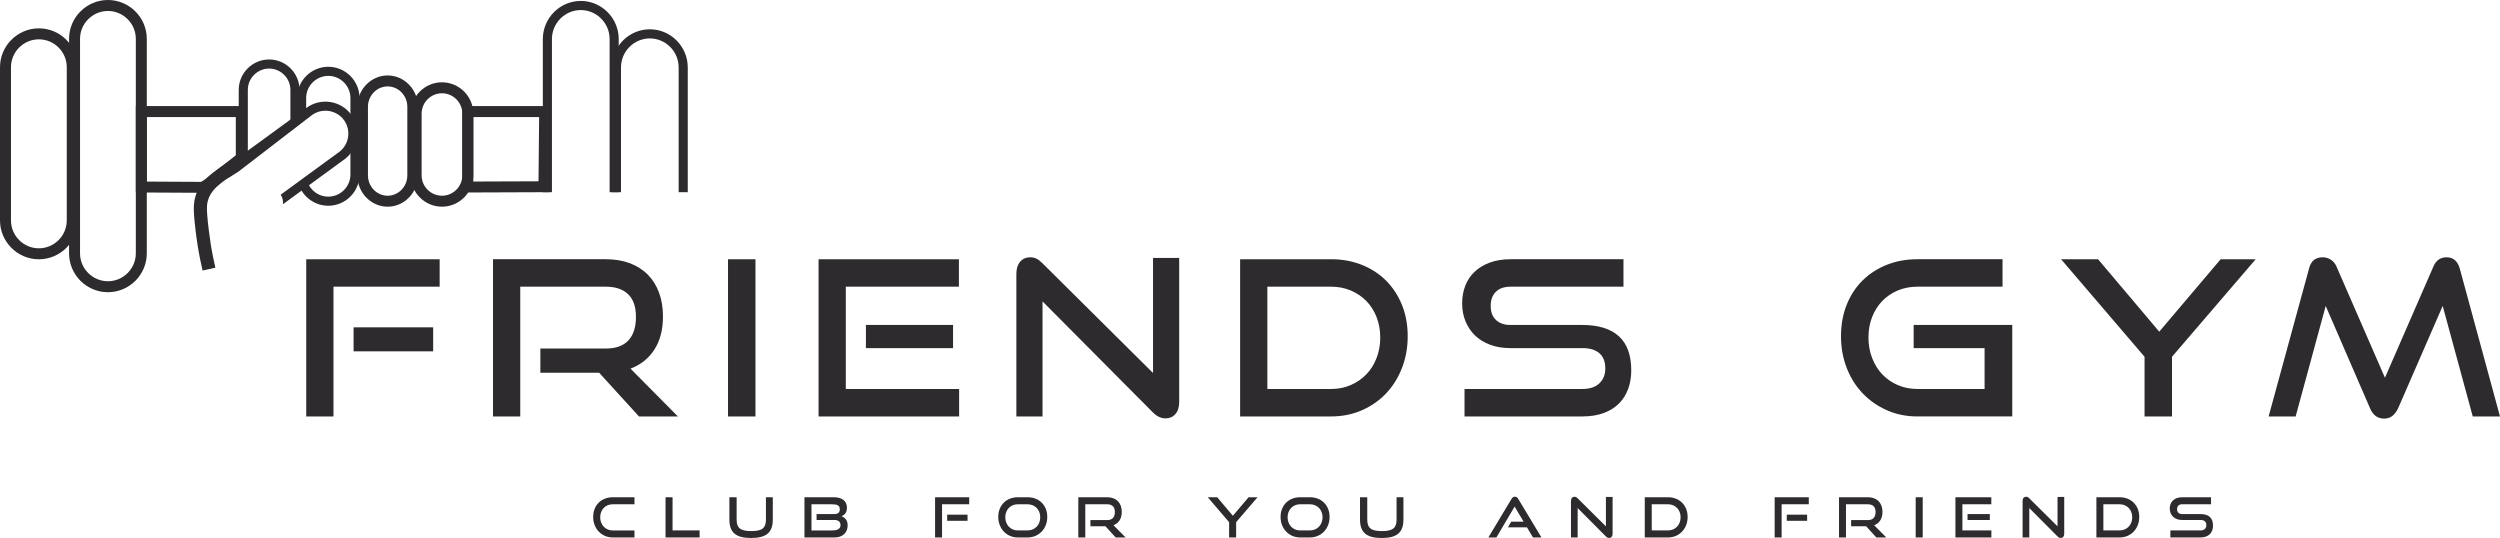 <?xml version="1.0" encoding="UTF-8"?> <svg xmlns="http://www.w3.org/2000/svg" xmlns:xlink="http://www.w3.org/1999/xlink" xmlns:xodm="http://www.corel.com/coreldraw/odm/2003" xml:space="preserve" width="124.887mm" height="26.876mm" version="1.1" style="shape-rendering:geometricPrecision; text-rendering:geometricPrecision; image-rendering:optimizeQuality; fill-rule:evenodd; clip-rule:evenodd" viewBox="0 0 11947.13 2571.06"> <defs> <style type="text/css"> .fil0 {fill:#2D2B2D;fill-rule:nonzero} </style> </defs> <g id="Слой_x0020_1">  <g id="_2196690840368"> <g> <path class="fil0" d="M185.75 135.49c51.11,0 97.55,20.89 131.2,54.54 33.65,33.65 54.55,80.1 54.55,131.21l0 732.1c0,51.09 -20.89,97.55 -54.55,131.19 -33.65,33.65 -80.11,54.55 -131.2,54.55 -51.1,0 -97.56,-20.89 -131.2,-54.55 -33.65,-33.64 -54.55,-80.1 -54.55,-131.19l0 -732.1c0,-51.11 20.89,-97.56 54.55,-131.21 33.64,-33.64 80.09,-54.54 131.2,-54.54zm94.13 91.61c-24.17,-24.17 -57.5,-39.17 -94.13,-39.17 -36.63,0 -69.96,15 -94.13,39.17 -24.17,24.18 -39.18,57.5 -39.18,94.14l0 732.1c0,36.63 15.01,69.96 39.18,94.13 24.17,24.17 57.5,39.17 94.13,39.17 36.63,0 69.96,-15 94.13,-39.17 24.17,-24.17 39.18,-57.5 39.18,-94.13l0 -732.1c0,-36.64 -15.01,-69.96 -39.18,-94.14z"></path> <path class="fil0" d="M675.28 506.95l503.98 0 0 260.57c-55.88,43.79 -111.81,87.51 -167.63,131.36l-35.72 22.53 -326.84 -1.68 -0.01 -412.78 26.22 0zm451.55 52.43l-425.34 0 0 308.4 259.34 1.33 21 -13.24 145 -113.63 0 -182.86z"></path> <path class="fil0" d="M515.74 0c51.1,0 97.56,20.89 131.2,54.55 33.65,33.64 54.55,80.1 54.55,131.19l0 1024.95c0,51.1 -20.89,97.56 -54.55,131.2 -33.64,33.64 -80.1,54.54 -131.2,54.54 -51.09,0 -97.55,-20.89 -131.2,-54.54 -33.64,-33.64 -54.54,-80.1 -54.54,-131.2l0 -1024.95c0,-51.09 20.89,-97.55 54.54,-131.19 33.65,-33.65 80.11,-54.55 131.2,-54.55zm94.13 91.62c-24.17,-24.18 -57.49,-39.18 -94.13,-39.18 -36.63,0 -69.96,15 -94.13,39.18 -24.17,24.16 -39.18,57.49 -39.18,94.12l0 1024.95c0,36.64 15.01,69.97 39.18,94.13 24.17,24.17 57.5,39.18 94.13,39.18 36.64,0 69.96,-15.01 94.13,-39.18 24.17,-24.16 39.18,-57.49 39.18,-94.13l0 -1024.95c0,-36.63 -15.01,-69.96 -39.18,-94.12z"></path> <path class="fil0" d="M3105.39 178.4c-39.31,0 -75.07,16.19 -100.99,42.24 -25.92,26.07 -42.02,62.02 -42.02,101.54l0 591.04 -33.04 0 0 -591.04c0,-48.69 19.8,-92.95 51.71,-125.02 31.89,-32.07 75.91,-51.97 124.34,-51.97 48.43,0 92.46,19.91 124.35,51.97 31.89,32.08 51.7,76.33 51.7,125.02l0 591.04 -33.03 0 0 -591.04c0,-39.52 -16.1,-75.47 -42.02,-101.54 -25.92,-26.06 -61.67,-42.24 -100.99,-42.24z"></path> <path class="fil0" d="M3105.39 183.64c-18.57,0 -36.31,3.75 -52.51,10.52 -16.85,7.05 -32.05,17.37 -44.77,30.17 -12.74,12.8 -23.02,28.09 -30.03,45.02 -6.73,16.27 -10.47,34.12 -10.47,52.83l0 596.28 -43.52 0 0 -596.28c0,-24.55 4.91,-48.03 13.79,-69.5 9.21,-22.29 22.72,-42.39 39.45,-59.2 16.74,-16.84 36.73,-30.42 58.89,-39.69 21.34,-8.92 44.71,-13.85 69.16,-13.85 24.44,0 47.82,4.94 69.16,13.85 22.17,9.27 42.15,22.85 58.89,39.69 16.73,16.81 30.24,36.91 39.46,59.2 8.88,21.47 13.79,44.95 13.79,69.5l0 596.28 -43.54 0 0 -596.28c0,-18.7 -3.72,-36.55 -10.46,-52.83 -7,-16.93 -17.29,-32.22 -30.02,-45.02 -12.72,-12.8 -27.92,-23.12 -44.78,-30.17 -16.19,-6.77 -33.94,-10.52 -52.51,-10.52zm-56.53 0.85c17.46,-7.3 36.56,-11.34 56.53,-11.34 19.97,0 39.07,4.04 56.53,11.34 18.12,7.58 34.48,18.69 48.18,32.47 13.68,13.76 24.74,30.19 32.28,48.42 7.25,17.54 11.28,36.74 11.28,56.8l0 585.79 22.55 0 0 -585.79c0,-23.19 -4.61,-45.33 -12.96,-65.53 -8.69,-21 -21.42,-39.94 -37.2,-55.8 -15.77,-15.85 -34.6,-28.66 -55.49,-37.39 -20.08,-8.4 -42.1,-13.04 -65.15,-13.04 -23.05,0 -45.07,4.64 -65.15,13.04 -20.88,8.72 -39.73,21.53 -55.49,37.39 -15.78,15.86 -28.51,34.8 -37.2,55.8 -8.34,20.19 -12.96,42.34 -12.96,65.53l0 585.79 22.55 0 0 -585.79c0,-20.05 4.03,-39.25 11.28,-56.8 7.55,-18.22 18.6,-34.67 32.29,-48.42 13.69,-13.78 30.05,-24.89 48.17,-32.47z"></path> <path class="fil0" d="M2235.6 506.95l393.51 0 -3.89 411.44 -415.83 1.57 0 -413.01 26.21 0zm340.79 52.43l-314.57 0 0 308.16 311.66 -1.18 2.91 -306.98z"></path> <path class="fil0" d="M2775.4 42.89c-39.32,0 -75.07,16.17 -100.99,42.22 -25.92,26.04 -42.02,61.96 -42.02,101.45l0 726.68 -33.03 0 0 -726.68c0,-48.65 19.8,-92.88 51.7,-124.92 31.89,-32.05 75.92,-51.95 124.35,-51.95 48.42,0 92.45,19.9 124.35,51.95 31.89,32.04 51.7,76.26 51.7,124.92l0 726.68 -33.04 0 0 -726.68c0,-39.49 -16.09,-75.41 -42.02,-101.45 -25.92,-26.05 -61.67,-42.22 -100.99,-42.22z"></path> <path class="fil0" d="M2775.4 48.13c-18.58,0 -36.33,3.75 -52.52,10.51 -16.85,7.04 -32.05,17.36 -44.77,30.14 -12.73,12.8 -23.02,28.07 -30.02,44.99 -6.73,16.25 -10.46,34.09 -10.46,52.78l0 731.92 -43.54 0 0 -731.92c0,-24.53 4.92,-48 13.79,-69.45 9.22,-22.27 22.73,-42.35 39.46,-59.15 16.74,-16.82 36.73,-30.4 58.89,-39.65 21.34,-8.92 44.72,-13.85 69.16,-13.85 24.45,0 47.82,4.94 69.16,13.85 22.16,9.26 42.16,22.83 58.89,39.65 16.72,16.8 30.23,36.88 39.45,59.15 8.88,21.45 13.79,44.92 13.79,69.45l0 731.92 -43.52 0 0 -731.92c0,-18.68 -3.73,-36.52 -10.47,-52.78 -7.01,-16.93 -17.29,-32.19 -30.03,-44.99 -12.71,-12.78 -27.91,-23.1 -44.76,-30.14 -16.2,-6.76 -33.94,-10.51 -52.52,-10.51zm-56.54 0.85c17.45,-7.3 36.56,-11.34 56.54,-11.34 19.97,0 39.08,4.04 56.54,11.34 18.12,7.57 34.47,18.67 48.16,32.44 13.69,13.75 24.75,30.17 32.29,48.38 7.26,17.54 11.28,36.72 11.28,56.76l0 721.43 22.55 0 0 -721.43c0,-23.18 -4.62,-45.31 -12.96,-65.47 -8.69,-20.99 -21.42,-39.91 -37.2,-55.76 -15.77,-15.83 -34.6,-28.62 -55.49,-37.36 -20.08,-8.38 -42.1,-13.03 -65.15,-13.03 -23.05,0 -45.07,4.65 -65.15,13.03 -20.89,8.72 -39.73,21.52 -55.49,37.36 -15.78,15.85 -28.52,34.77 -37.2,55.76 -8.35,20.17 -12.96,42.29 -12.96,65.47l0 721.43 22.55 0 0 -721.43c0,-20.04 4.03,-39.22 11.28,-56.76 7.54,-18.2 18.6,-34.63 32.28,-48.38 13.7,-13.77 30.05,-24.87 48.17,-32.44z"></path> <path class="fil0" d="M2112.13 393.33c41.19,0 78.64,16.84 105.75,43.95 27.11,27.12 43.95,64.54 43.95,105.74l0 295.03c0,41.19 -16.84,78.62 -43.95,105.74 -27.11,27.11 -64.55,43.95 -105.74,43.95 -41.14,0 -78.53,-16.84 -105.65,-43.95l-0.1 -0.11c-27.12,-27.11 -43.95,-64.52 -43.95,-105.63l0 -295.03c0,-41.19 16.83,-78.62 43.95,-105.73 27.11,-27.12 64.54,-43.96 105.74,-43.96zm0.01 52.43c-26.73,0 -51.05,10.95 -68.69,28.58 -17.63,17.64 -28.58,41.95 -28.58,68.67l0 295.03c0,26.76 10.92,51.08 28.54,68.71 17.64,17.61 41.97,28.54 68.72,28.54 26.73,0 51.05,-10.95 68.68,-28.58 17.64,-17.64 28.58,-41.95 28.58,-68.67l0 -295.03c0,-26.72 -10.94,-51.03 -28.58,-68.67 -17.63,-17.63 -41.95,-28.58 -68.67,-28.58z"></path> <path class="fil0" d="M1852.43 360.55c39.79,0 75.96,16.84 102.19,43.95l0.1 0c26.22,27.11 42.5,64.55 42.5,105.74l0 327.81c0,41.19 -16.28,78.63 -42.5,105.74 -26.23,27.12 -62.43,43.95 -102.27,43.95 -39.79,0 -75.96,-16.83 -102.19,-43.95l-0.1 -0.1c-26.22,-27.12 -42.5,-64.52 -42.5,-105.64l0 -327.81c0,-41.18 16.28,-78.63 42.5,-105.74l0.1 0c26.23,-27.11 62.4,-43.95 102.18,-43.95zm0.01 52.43c-25.89,0 -49.42,10.92 -66.48,28.54l0.05 0.05c-17.06,17.63 -27.65,41.95 -27.65,68.67l0 327.81c0,26.76 10.57,51.08 27.6,68.71 17.06,17.61 40.59,28.55 66.47,28.55 25.86,0 49.37,-10.95 66.43,-28.58 17.06,-17.64 27.65,-41.96 27.65,-68.68l0 -327.81c0,-26.72 -10.59,-51.04 -27.65,-68.67l0.05 -0.05c-17.06,-17.61 -40.59,-28.54 -66.47,-28.54z"></path> <path class="fil0" d="M1568.86 324.36c39.63,0 75.65,16.21 101.74,42.29 26.1,26.1 42.3,62.11 42.3,101.74l0 365.62c0,39.63 -16.21,75.64 -42.3,101.74 -26.09,26.1 -62.1,42.29 -101.73,42.29 -39.63,0 -75.65,-16.2 -101.74,-42.29 -10.72,-10.72 -19.77,-23.11 -26.72,-36.74l29.3 -15.27c5.38,10.63 12.42,20.3 20.77,28.65 20.13,20.13 47.87,32.62 78.38,32.62 30.52,0 58.26,-12.49 78.39,-32.62 20.12,-20.12 32.61,-47.87 32.61,-78.38l0 -365.62c0,-30.51 -12.49,-58.25 -32.61,-78.38 -20.13,-20.13 -47.87,-32.61 -78.38,-32.61 -30.52,0 -58.26,12.48 -78.39,32.61 -20.12,20.13 -32.61,47.87 -32.61,78.38l0 77.32 -33.04 16.93 0 -94.26c0,-39.62 16.21,-75.64 42.3,-101.74 26.09,-26.09 62.1,-42.29 101.73,-42.29z"></path> <path class="fil0" d="M1568.86 319.11c20.13,0 39.38,4.05 56.96,11.36 18.26,7.59 34.73,18.71 48.49,32.48 27.03,27.03 43.83,64.37 43.83,105.44l0 365.62c0,20.13 -4.05,39.37 -11.36,56.95 -7.59,18.26 -18.71,34.73 -32.48,48.5 -27.03,27.03 -64.37,43.83 -105.44,43.83 -20.13,0 -39.38,-4.06 -56.96,-11.36 -18.26,-7.6 -34.73,-18.71 -48.49,-32.48 -5.56,-5.56 -10.7,-11.58 -15.35,-17.98 -4.61,-6.34 -8.74,-13.08 -12.32,-20.1l-2.35 -4.62 38.6 -20.12 2.39 4.74c2.54,5.01 5.5,9.84 8.81,14.42 3.34,4.6 7.03,8.93 10.98,12.9 9.78,9.77 21.46,17.66 34.39,23.05 12.41,5.17 26.03,8.03 40.29,8.03 14.26,0 27.89,-2.86 40.3,-8.03 12.93,-5.39 24.6,-13.28 34.38,-23.05 9.78,-9.79 17.67,-21.46 23.05,-34.37 5.17,-12.43 8.03,-26.06 8.03,-40.31l0 -365.62c0,-14.25 -2.86,-27.88 -8.03,-40.3 -5.38,-12.91 -13.27,-24.59 -23.05,-34.36 -9.77,-9.79 -21.44,-17.67 -34.37,-23.05 -12.42,-5.17 -26.04,-8.03 -40.29,-8.03 -14.26,0 -27.9,2.86 -40.3,8.03 -12.93,5.39 -24.6,13.27 -34.39,23.05 -9.77,9.79 -17.66,21.46 -23.04,34.37 -5.17,12.43 -8.03,26.05 -8.03,40.3l0 80.5 -43.53 22.31 0 -102.81c0,-20.12 4.04,-39.37 11.35,-56.94 7.59,-18.25 18.71,-34.7 32.49,-48.48 27.03,-27.05 64.37,-43.85 105.44,-43.85zm52.94 21.02c-16.31,-6.77 -34.21,-10.53 -52.94,-10.53 -38.18,0 -72.89,15.62 -98.03,40.76 -12.82,12.8 -23.17,28.12 -30.23,45.11 -6.78,16.3 -10.53,34.2 -10.53,52.92l0 85.7 22.56 -11.57 0 -74.14c0,-15.65 3.16,-30.63 8.84,-44.32 5.92,-14.22 14.59,-27.04 25.3,-37.76 10.76,-10.73 23.58,-19.4 37.78,-25.31 13.68,-5.69 28.66,-8.85 44.32,-8.85 15.65,0 30.63,3.16 44.31,8.85 14.2,5.91 27.02,14.58 37.75,25.31 10.74,10.71 19.41,23.54 25.32,37.76 5.69,13.69 8.85,28.67 8.85,44.32l0 365.62c0,15.65 -3.16,30.64 -8.85,44.33 -5.91,14.22 -14.58,27.04 -25.3,37.76 -10.75,10.73 -23.57,19.4 -37.77,25.31 -13.68,5.68 -28.66,8.84 -44.32,8.84 -15.65,0 -30.63,-3.16 -44.31,-8.84 -14.2,-5.91 -27.02,-14.58 -37.75,-25.31 -4.43,-4.43 -8.48,-9.16 -12.09,-14.16 -2.58,-3.56 -4.97,-7.29 -7.16,-11.16l-20.02 10.43c2.73,4.9 5.74,9.62 9.02,14.12 4.3,5.93 9.09,11.53 14.28,16.72 12.82,12.82 28.13,23.17 45.1,30.22 16.31,6.78 34.2,10.53 52.94,10.53 38.18,0 72.89,-15.61 98.03,-40.75 12.83,-12.83 23.18,-28.13 30.23,-45.1 6.77,-16.31 10.53,-34.2 10.53,-52.94l0 -365.62c0,-38.18 -15.62,-72.89 -40.76,-98.03 -12.83,-12.83 -28.13,-23.18 -45.1,-30.23z"></path> <path class="fil0" d="M1286.07 289.39c38.5,0 73.52,15.75 98.88,41.11 25.37,25.37 41.12,60.37 41.12,98.89l0 152.28 -0.62 6.8 -32.42 26.9 0 -185.98c0,-29.4 -12.03,-56.14 -31.43,-75.53 -19.39,-19.39 -46.13,-31.43 -75.53,-31.43 -29.4,0 -56.14,12.03 -75.53,31.43 -19.39,19.39 -31.43,46.13 -31.43,75.53l0 328.15 -33.03 18.72 0 -346.87c0,-38.51 15.75,-73.52 41.11,-98.89 25.37,-25.36 60.37,-41.11 98.89,-41.11z"></path> <path class="fil0" d="M1286.07 284.15c19.57,0 38.3,3.93 55.41,11.05 17.76,7.38 33.78,18.2 47.18,31.6 13.4,13.43 24.22,29.44 31.6,47.18 7.11,17.1 11.05,35.83 11.05,55.41l0 152.26 -145.24 -297.49zm51.39 20.71c-15.84,-6.58 -33.21,-10.23 -51.39,-10.23 -18.19,0 -35.56,3.64 -51.4,10.23 -16.48,6.85 -31.35,16.89 -43.78,29.33 -12.46,12.45 -22.5,27.31 -29.35,43.79 -6.58,15.84 -10.23,33.21 -10.23,51.4l0 337.89 22.55 -12.77 0 -325.12c0,-15.11 3.04,-29.57 8.54,-42.78 5.71,-13.74 14.08,-26.1 24.43,-36.45 10.35,-10.35 22.72,-18.72 36.45,-24.43 13.22,-5.5 27.68,-8.54 42.78,-8.54 30.84,0 58.9,12.64 79.23,32.98 10.35,10.35 18.71,22.72 24.42,36.45 5.5,13.21 8.54,27.68 8.54,42.78l0 174.82 22.18 -18.41 0.37 -4.14 0 -152.28c0,-18.19 -3.64,-35.56 -10.24,-51.4 -6.84,-16.48 -16.88,-31.35 -29.32,-43.78 -12.47,-12.46 -27.34,-22.51 -43.8,-29.35zm93.85 276.8l-0.85 9.46 -42.68 35.4 0 -197.13c0,-13.72 -2.76,-26.82 -7.73,-38.76 -5.17,-12.43 -12.76,-23.65 -22.17,-33.05 -18.43,-18.44 -43.87,-29.89 -71.81,-29.89 -13.72,0 -26.81,2.75 -38.76,7.72 -12.43,5.17 -23.65,12.76 -33.05,22.17 -9.41,9.4 -17.01,20.62 -22.17,33.05 -4.97,11.94 -7.73,25.04 -7.73,38.76l0 331.19 -43.52 24.67 0 -355.86c0,-19.58 3.94,-38.3 11.05,-55.41 7.37,-17.75 18.19,-33.75 31.6,-47.16 13.43,-13.43 29.44,-24.25 47.18,-31.62 17.1,-7.12 35.83,-11.05 55.41,-11.05l145.24 297.51z"></path> <path class="fil0" d="M1647.92 570.83l-0.17 -0.24c-18.58,-25.31 -45.84,-40.77 -74.82,-45.3 -29.08,-4.53 -59.89,1.94 -85.35,20.54l-349.89 269.13c-146.2,96.64 -42.28,9.32 -70.24,25.04 9.91,-25.08 26.76,-47.74 50.05,-64.74l350.71 -256.02c32.81,-23.94 72.4,-32.31 109.75,-26.47 37.39,5.83 72.57,25.87 96.53,58.69l3.22 4.42 0 0.18c21.47,31.87 28.8,69.53 23.25,105.15 -5.84,37.39 -25.88,72.58 -58.69,96.53l-284.72 207.85c-0.5,-12.98 -3.67,-23.93 -9.5,-33.79l274.86 -200.64c25.45,-18.58 40.99,-45.92 45.53,-74.98 4.54,-29.09 -1.93,-59.89 -20.53,-85.36z"></path> <path class="fil0" d="M1643.68 573.89l-0.19 -0.25c-8.69,-11.83 -19.36,-21.4 -31.21,-28.58 -12.39,-7.49 -26.07,-12.41 -40.13,-14.61 -14.16,-2.2 -28.75,-1.67 -42.87,1.72 -13.52,3.24 -26.61,9.15 -38.49,17.79l-350.19 269.36c-64.13,42.39 -83.94,49.46 -87.34,44.3 -2.6,-3.91 0.86,-9.57 5.23,-15.14l4.1 -10.4c5.2,-13.16 12.29,-25.72 21.18,-37.22 8.56,-11.07 18.82,-21.16 30.68,-29.81l350.71 -256.02c16.65,-12.16 35.01,-20.44 53.93,-25.01 19.66,-4.74 39.98,-5.48 59.68,-2.41 19.73,3.08 38.86,9.98 56.15,20.49 16.65,10.11 31.63,23.61 43.8,40.29l4.25 5.82 0 0.28c10.41,15.82 17.51,33.01 21.41,50.68 4.15,18.77 4.68,38.09 1.75,56.85 -3.07,19.74 -9.98,38.89 -20.48,56.17 -10.14,16.65 -23.64,31.61 -40.29,43.78l-292.64 213.63 -0.37 -9.82c-0.23,-6.04 -1.09,-11.61 -2.56,-16.83 -1.46,-5.15 -3.54,-9.94 -6.22,-14.47l-2.4 -4.08 278.7 -203.45c11.89,-8.68 21.53,-19.39 28.77,-31.3 7.53,-12.41 12.47,-26.13 14.67,-40.26 2.21,-14.17 1.68,-28.77 -1.71,-42.88 -3.25,-13.56 -9.18,-26.7 -17.91,-38.63zm8.33 -6.35l0.17 0.24c9.5,13.06 15.99,27.46 19.56,42.33 3.72,15.43 4.29,31.39 1.87,46.87 -2.42,15.49 -7.83,30.51 -16.06,44.07 -7.93,13.07 -18.51,24.82 -31.56,34.33l-271.14 197.94c2.06,4.07 3.73,8.32 4.99,12.8 0.89,3.15 1.59,6.42 2.09,9.82l277.27 -202.42c15.52,-11.32 28.09,-25.26 37.51,-40.76 9.81,-16.15 16.24,-33.99 19.1,-52.34 2.72,-17.49 2.23,-35.49 -1.65,-53.01 -3.72,-16.87 -10.61,-33.31 -20.79,-48.42l-0.9 -1.35 0 -0.1 -2.2 -3.02c-11.32,-15.5 -25.26,-28.07 -40.79,-37.5 -16.13,-9.82 -33.96,-16.24 -52.33,-19.1 -18.35,-2.86 -37.3,-2.17 -55.64,2.25 -17.63,4.26 -34.74,11.97 -50.23,23.28l-350.72 256.02c-11.02,8.05 -20.57,17.44 -28.56,27.76 -6.46,8.35 -11.9,17.36 -16.31,26.8 0.5,0.43 0.93,0.96 1.29,1.59 2.28,4.06 -2.02,9.24 -6.8,14.99 -3.39,4.08 -9.23,5.72 -8.24,7.21 0.22,0.34 15.59,-9.41 72.75,-47.2l349.79 -269.03c13.05,-9.53 27.46,-16.02 42.35,-19.61 15.43,-3.71 31.39,-4.28 46.87,-1.87 15.46,2.4 30.43,7.79 43.94,15.97 13.05,7.91 24.78,18.43 34.3,31.4l0.04 0.04zm-584.03 273.43l-0.06 -0.12c-0.5,-0.86 -0.33,-0.58 0.06,0.12z"></path> <path class="fil0" d="M1146.74 811.73c-21.79,14.39 -43.6,28.79 -62.63,42.34 -18.79,13.38 -35.68,26.46 -48.77,38.91 -12.24,11.65 -21.11,22.69 -27.57,33.14 -6.22,10.04 -10.4,19.9 -13.36,29.4 -2.89,9.27 -4.56,18.07 -5.2,28.37 -0.71,11.42 -0.27,25.24 1.1,43.55 1.41,18.96 3.82,42.47 6.76,66.93 3.1,25.81 6.59,51.28 9.99,72.55 3.56,22.38 7.21,41.93 10.91,60.05 3.87,19.06 7.59,35.69 11.3,52.29l-61.2 13.52c-3.93,-17.62 -7.87,-35.24 -11.55,-53.27 -3.86,-18.98 -7.68,-39.42 -11.39,-62.75 -3.92,-24.6 -7.58,-50.84 -10.48,-75.01 -3.02,-25.14 -5.52,-49.59 -7.01,-69.63 -1.55,-20.82 -2.01,-37.17 -1.1,-51.91 0.99,-15.87 3.53,-29.31 7.91,-43.35 4.3,-13.79 10.52,-28.36 20,-43.66 9.21,-14.9 21.37,-30.19 37.65,-45.67 15.44,-14.69 34.62,-29.58 55.64,-44.55 20.78,-14.81 42.58,-29.2 64.35,-43.57l34.66 52.35z"></path> </g> <path class="fil0" d="M1463.42 1990.1l0 -751.26 637.6 0 0 131.24 -507.39 0 0 620.02 -130.21 0zm226.31 -311.05l0 -114.7 380.28 0 0 114.7 -380.28 0zm1363.8 311.05l-190.14 -208.75 -281.08 0 0 -115.73 313.12 0c47.54,0 83.36,-12.91 107.47,-38.75 24.12,-25.84 36.17,-63.2 36.17,-112.12 0,-48.91 -12.57,-85.26 -37.72,-109.03 -25.14,-23.76 -60.45,-35.64 -105.92,-35.64l-409.22 0 0 620.02 -130.21 0 0 -751.26 539.43 0c42.71,0 80.95,6.37 114.7,19.11 33.76,12.74 62.35,31 85.77,54.77 23.43,23.77 41.34,52.53 53.73,86.29 12.41,33.76 18.61,71.64 18.61,113.68 0,62.69 -13.6,115.22 -40.82,157.59 -27.22,42.37 -65.27,72.86 -114.18,91.45l226.3 228.38 -186.01 0zm425.51 0l0 -751.26 131.24 0 0 751.26 -131.24 0zm432.74 0l0 -751.26 670.66 0 0 131.24 -540.45 0 0 488.78 541.48 0 0 131.24 -671.69 0zm226.31 -326.55l0 -110.58 416.44 0 0 110.58 -416.44 0zm844.02 -223.21l0 549.76 -125.03 0 0 -682.03c0,-24.11 6.02,-43.23 18.08,-57.35 12.05,-14.12 28.41,-21.18 49.08,-21.18 9.64,0 18.94,2.06 27.9,6.19 8.95,4.14 18.26,11.03 27.9,20.67l530.12 525.99 0 -549.76 125.04 0 0 688.24c0,24.8 -6.03,44.08 -18.08,57.87 -12.05,13.78 -27.73,20.66 -47.03,20.66 -21.35,0 -41.33,-9.3 -59.93,-27.9l-528.05 -531.15zm944.26 549.76l0 -751.26 435.05 0c53.05,0 101.96,8.95 146.74,26.86 44.79,17.91 83.36,43.06 115.74,75.44 32.38,32.38 57.69,71.14 75.96,116.25 18.25,45.12 27.38,94.91 27.38,149.33 0,54.42 -9.13,105.06 -27.38,151.9 -18.26,46.85 -43.57,87.32 -75.96,121.42 -32.38,34.11 -70.95,60.98 -115.74,80.61 -44.78,19.64 -93.69,29.45 -146.74,29.45l-435.05 0zm435.05 -131.24c33.76,0 64.94,-6.2 93.52,-18.61 28.59,-12.4 53.4,-29.45 74.41,-51.15 21.01,-21.7 37.38,-47.7 49.08,-78.01 11.71,-30.32 17.56,-63.03 17.56,-98.17 0,-35.14 -5.85,-67.69 -17.56,-97.66 -11.71,-29.96 -28.08,-55.63 -49.08,-76.98 -21.01,-21.35 -45.81,-38.06 -74.41,-50.12 -28.58,-12.06 -59.76,-18.08 -93.52,-18.08l-304.84 0 0 488.78 304.84 0zm637.36 131.24l0 -131.24 563.19 0c35.13,0 62.17,-8.95 81.11,-26.86 18.95,-17.92 28.42,-41.68 28.42,-71.31 0,-32.37 -9.47,-56.66 -28.42,-72.86 -18.94,-16.19 -45.99,-24.28 -81.11,-24.28l-345.15 0c-35.13,0 -67,-5.34 -95.59,-16.02 -28.58,-10.68 -52.7,-25.48 -72.33,-44.44 -19.64,-18.94 -34.79,-41.5 -45.47,-67.68 -10.69,-26.17 -16.02,-54.77 -16.02,-85.77 0,-30.32 5,-58.38 14.99,-84.21 9.99,-25.84 24.8,-48.06 44.44,-66.66 19.63,-18.61 43.91,-33.24 72.85,-43.92 28.94,-10.68 62.01,-16.01 99.2,-16.01l539.43 0 0 131.24 -539.43 0c-30.31,0 -53.73,8.09 -70.26,24.28 -16.54,16.19 -24.81,38.75 -24.81,67.69 0,28.93 8.44,51.32 25.32,67.17 16.87,15.84 39.78,23.76 68.71,23.76l344.12 0c76.46,0 134.5,17.92 174.12,53.74 39.61,35.83 59.43,90.25 59.43,163.27 0,31.69 -4.82,60.98 -14.47,87.84 -9.64,26.86 -24.11,50.12 -43.4,69.76 -19.29,19.63 -43.57,34.96 -72.85,45.98 -29.28,11.03 -63.55,16.54 -102.82,16.54l-563.19 0zm2163.89 0c-52.36,0 -100.75,-9.82 -145.19,-29.45 -44.44,-19.63 -83.02,-46.49 -115.73,-80.61 -32.73,-34.09 -58.22,-74.57 -76.47,-121.42 -18.26,-46.85 -27.39,-97.48 -27.39,-151.9 0,-55.12 9.13,-105.4 27.39,-150.88 18.25,-45.47 43.75,-84.22 76.47,-116.25 32.72,-32.04 71.3,-56.83 115.73,-74.41 44.44,-17.56 92.83,-26.35 145.19,-26.35l407.15 0 0 131.24 -407.15 0c-33.75,0 -64.93,6.02 -93.52,18.08 -28.59,12.05 -53.22,28.77 -73.88,50.12 -20.67,21.35 -36.86,46.85 -48.58,76.47 -11.71,29.62 -17.56,62.34 -17.56,98.17 0,35.14 5.85,67.85 17.56,98.17 11.72,30.32 27.9,56.32 48.58,78.01 20.66,21.71 45.29,38.75 73.88,51.15 28.59,12.41 59.77,18.61 93.52,18.61l321.38 0 0 -195.31 -338.94 0 0 -110.58 471.22 0 0 437.12 -453.65 0zm1085.84 0l0 -285.21 -398.89 -466.05 176.71 0 292.44 346.18 293.49 -346.18 167.4 0 -399.92 466.05 0 285.21 -131.23 0zm1568.42 0l-143.64 -528.05 -212.88 488.78c-7.58,15.85 -16.7,28.08 -27.38,36.69 -10.69,8.61 -23.94,12.91 -39.8,12.91 -30.99,0 -53.39,-16.53 -67.17,-49.6l-211.84 -488.78 -143.65 528.05 -129.16 0 193.24 -706.83c8.95,-35.83 30.66,-53.73 65.1,-53.73 13.79,0 26.7,3.78 38.75,11.36 12.05,7.58 21.18,18.6 27.39,33.06l231.48 531.16 231.48 -531.16c12.4,-29.62 33.42,-44.43 63.03,-44.43 31.69,0 52.7,17.91 63.03,53.73l192.22 706.83 -130.21 0z"></path> <path class="fil0" d="M2927.95 2568.42c-13.39,0 -25.76,-2.52 -37.13,-7.53 -11.36,-5.02 -21.23,-11.9 -29.6,-20.62 -8.37,-8.72 -14.89,-19.08 -19.55,-31.05 -4.67,-11.98 -7,-24.93 -7,-38.85 0,-14.09 2.33,-26.96 7,-38.58 4.67,-11.63 11.18,-21.53 19.55,-29.73 8.37,-8.19 18.23,-14.53 29.6,-19.03 11.36,-4.5 23.73,-6.73 37.13,-6.73l104.12 0 0 33.56 -104.12 0c-8.63,0 -16.61,1.54 -23.92,4.62 -7.31,3.09 -13.6,7.36 -18.89,12.82 -5.28,5.46 -9.42,11.99 -12.42,19.56 -2.99,7.58 -4.5,15.94 -4.5,25.1 0,8.98 1.5,17.35 4.5,25.1 2.99,7.76 7.14,14.41 12.42,19.96 5.29,5.55 11.58,9.91 18.89,13.08 7.31,3.17 15.29,4.76 23.92,4.76l104.12 0 0 33.56 -104.12 0zm252.54 0l0 -192.12 33.57 0 0 158.56 129.22 0 0 33.56 -162.79 0zm479.81 -192.12l32.76 0 0 107.29c0,14.8 -1.93,27.7 -5.82,38.71 -3.87,11.01 -9.95,20.14 -18.22,27.35 -8.28,7.22 -18.99,12.6 -32.11,16.13 -13.12,3.52 -29.02,5.28 -47.7,5.28 -18.5,0 -34.31,-1.76 -47.43,-5.28 -13.13,-3.53 -23.83,-8.91 -32.11,-16.13 -8.28,-7.21 -14.36,-16.34 -18.23,-27.35 -3.87,-11.01 -5.82,-23.92 -5.82,-38.71l0 -107.29 34.62 0 0 107.29c0,9.69 1.19,17.98 3.57,24.84 2.38,6.87 6.26,12.5 11.62,16.91 5.38,4.4 12.55,7.62 21.54,9.64 8.98,2.03 20.08,3.04 33.3,3.04 13.21,0 24.31,-1.01 33.29,-3.04 8.98,-2.02 16.17,-5.24 21.53,-9.64 5.38,-4.41 9.25,-10.04 11.63,-16.91 2.38,-6.87 3.57,-15.15 3.57,-24.84l0 -107.29zm184.09 192.12l0 -192.12 140.59 0c9.34,0 17.84,1.05 25.5,3.17 7.66,2.11 14.23,5.24 19.69,9.38 5.46,4.14 9.69,9.34 12.68,15.59 2.99,6.26 4.49,13.43 4.49,21.53 0,6.17 -0.7,11.55 -2.11,16.12 -1.41,4.58 -3.34,8.5 -5.81,11.76 -2.47,3.26 -5.33,6 -8.59,8.2 -3.26,2.2 -6.65,3.84 -10.17,4.89 8.8,2.82 16.03,7.92 21.67,15.33 5.63,7.4 8.46,16.74 8.46,28.01 0,8.81 -1.45,16.79 -4.36,23.92 -2.91,7.14 -7.05,13.26 -12.43,18.37 -5.37,5.11 -11.89,9.03 -19.55,11.77 -7.66,2.73 -16.17,4.09 -25.5,4.09l-144.55 0zm57.87 -83.5l0 -28.28 82.99 0c9.51,0 16.56,-1.76 21.14,-5.29 4.58,-3.53 6.87,-9.51 6.87,-17.97 0,-5.11 -0.97,-9.21 -2.91,-12.29 -1.94,-3.08 -4.72,-5.46 -8.32,-7.14 -3.61,-1.67 -7.93,-2.77 -12.95,-3.3 -5.02,-0.53 -10.61,-0.79 -16.78,-0.79l-94.34 0 0 125.26 97.25 0c5.99,0 11.54,-0.44 16.65,-1.32 5.11,-0.88 9.52,-2.33 13.22,-4.36 3.7,-2.03 6.56,-4.62 8.58,-7.8 2.03,-3.17 3.04,-7.14 3.04,-11.89 0,-7.93 -2.47,-14.04 -7.4,-18.37 -4.93,-4.31 -12.15,-6.47 -21.67,-6.47l-85.36 0zm566.32 83.5l0 -192.12 163.05 0 0 33.56 -129.76 0 0 158.56 -33.29 0zm57.88 -79.54l0 -29.34 97.25 0 0 29.34 -97.25 0zm337.37 79.54c-13.39,0 -25.76,-2.52 -37.13,-7.53 -11.36,-5.02 -21.23,-11.9 -29.61,-20.62 -8.36,-8.72 -14.89,-19.08 -19.54,-31.05 -4.68,-11.98 -7.01,-24.93 -7.01,-38.85 0,-14.09 2.33,-26.96 7.01,-38.58 4.66,-11.63 11.18,-21.53 19.54,-29.73 8.38,-8.19 18.24,-14.53 29.61,-19.03 11.36,-4.5 23.73,-6.73 37.13,-6.73l46.78 0c13.91,0 26.64,2.29 38.18,6.87 11.55,4.58 21.46,11.01 29.73,19.3 8.27,8.27 14.71,18.19 19.3,29.72 4.57,11.54 6.87,24.27 6.87,38.19 0,13.92 -2.33,26.87 -7,38.85 -4.67,11.98 -11.18,22.33 -19.56,31.05 -8.36,8.71 -18.27,15.59 -29.72,20.62 -11.45,5.01 -24.05,7.53 -37.79,7.53l-46.78 0zm46.78 -33.56c8.8,0 16.9,-1.6 24.31,-4.76 7.39,-3.17 13.79,-7.53 19.16,-13.08 5.38,-5.55 9.56,-12.2 12.55,-19.96 2.99,-7.75 4.5,-16.12 4.5,-25.1 0,-8.99 -1.5,-17.31 -4.5,-24.98 -2.99,-7.66 -7.17,-14.23 -12.55,-19.69 -5.38,-5.46 -11.77,-9.73 -19.16,-12.82 -7.4,-3.08 -15.51,-4.62 -24.31,-4.62l-46.78 0c-8.63,0 -16.61,1.54 -23.92,4.62 -7.32,3.09 -13.61,7.36 -18.89,12.82 -5.29,5.46 -9.43,11.99 -12.43,19.56 -2.99,7.58 -4.49,15.94 -4.49,25.1 0,8.98 1.49,17.35 4.49,25.1 2.99,7.76 7.14,14.41 12.43,19.96 5.28,5.55 11.58,9.91 18.89,13.08 7.31,3.17 15.29,4.76 23.92,4.76l46.78 0zm420.87 33.56l-48.63 -53.38 -71.88 0 0 -29.61 80.08 0c12.15,0 21.31,-3.3 27.48,-9.9 6.16,-6.61 9.24,-16.17 9.24,-28.67 0,-12.51 -3.21,-21.81 -9.64,-27.89 -6.43,-6.07 -15.46,-9.12 -27.08,-9.12l-104.66 0 0 158.56 -33.3 0 0 -192.12 137.96 0c10.92,0 20.69,1.63 29.33,4.88 8.63,3.26 15.94,7.94 21.94,14.01 5.99,6.07 10.57,13.43 13.74,22.06 3.18,8.64 4.75,18.33 4.75,29.07 0,16.03 -3.47,29.46 -10.44,40.3 -6.95,10.84 -16.69,18.64 -29.2,23.39l57.88 58.4 -47.57 0zm542.27 0l0 -72.94 -102.02 -119.18 45.19 0 74.79 88.53 75.06 -88.53 42.81 0 -102.27 119.18 0 72.94 -33.56 0zm339.21 0c-13.39,0 -25.76,-2.52 -37.13,-7.53 -11.36,-5.02 -21.23,-11.9 -29.6,-20.62 -8.37,-8.72 -14.89,-19.08 -19.55,-31.05 -4.68,-11.98 -7,-24.93 -7,-38.85 0,-14.09 2.32,-26.96 7,-38.58 4.67,-11.63 11.18,-21.53 19.55,-29.73 8.37,-8.19 18.23,-14.53 29.6,-19.03 11.36,-4.5 23.73,-6.73 37.13,-6.73l46.78 0c13.91,0 26.64,2.29 38.19,6.87 11.54,4.58 21.45,11.01 29.72,19.3 8.28,8.27 14.71,18.19 19.3,29.72 4.57,11.54 6.87,24.27 6.87,38.19 0,13.92 -2.33,26.87 -7,38.85 -4.67,11.98 -11.18,22.33 -19.56,31.05 -8.36,8.71 -18.27,15.59 -29.72,20.62 -11.45,5.01 -24.05,7.53 -37.79,7.53l-46.78 0zm46.78 -33.56c8.81,0 16.9,-1.6 24.31,-4.76 7.4,-3.17 13.79,-7.53 19.16,-13.08 5.38,-5.55 9.56,-12.2 12.55,-19.96 2.99,-7.75 4.5,-16.12 4.5,-25.1 0,-8.99 -1.5,-17.31 -4.5,-24.98 -2.99,-7.66 -7.17,-14.23 -12.55,-19.69 -5.38,-5.46 -11.76,-9.73 -19.16,-12.82 -7.4,-3.08 -15.5,-4.62 -24.31,-4.62l-46.78 0c-8.63,0 -16.61,1.54 -23.92,4.62 -7.31,3.09 -13.61,7.36 -18.89,12.82 -5.29,5.46 -9.43,11.99 -12.42,19.56 -2.99,7.58 -4.5,15.94 -4.5,25.1 0,8.98 1.5,17.35 4.5,25.1 2.98,7.76 7.13,14.41 12.42,19.96 5.28,5.55 11.58,9.91 18.89,13.08 7.31,3.17 15.29,4.76 23.92,4.76l46.78 0zm414.26 -158.56l32.77 0 0 107.29c0,14.8 -1.93,27.7 -5.82,38.71 -3.87,11.01 -9.95,20.14 -18.23,27.35 -8.28,7.22 -18.98,12.6 -32.1,16.13 -13.12,3.52 -29.02,5.28 -47.7,5.28 -18.5,0 -34.31,-1.76 -47.44,-5.28 -13.12,-3.53 -23.83,-8.91 -32.1,-16.13 -8.28,-7.21 -14.36,-16.34 -18.23,-27.35 -3.87,-11.01 -5.82,-23.92 -5.82,-38.71l0 -107.29 34.62 0 0 107.29c0,9.69 1.19,17.98 3.56,24.84 2.38,6.87 6.26,12.5 11.63,16.91 5.38,4.4 12.55,7.62 21.53,9.64 8.98,2.03 20.09,3.04 33.3,3.04 13.21,0 24.32,-1.01 33.3,-3.04 8.98,-2.02 16.16,-5.24 21.53,-9.64 5.38,-4.41 9.25,-10.04 11.63,-16.91 2.38,-6.87 3.56,-15.15 3.56,-24.84l0 -107.29zm651.94 192.12l-28.8 -48.37 -90.91 0 15.85 -27.22 58.94 0 -42.81 -71.88 -87.21 147.46 -38.32 0 110.46 -183.93c1.94,-3.35 4.23,-5.99 6.88,-7.93 2.64,-1.93 5.81,-2.91 9.51,-2.91 3.7,0 6.82,0.98 9.37,2.91 2.56,1.94 4.8,4.58 6.74,7.93l110.73 183.93 -40.44 0zm213.43 -140.59l0 140.59 -31.98 0 0 -174.42c0,-6.16 1.54,-11.05 4.62,-14.66 3.09,-3.62 7.27,-5.42 12.56,-5.42 2.47,0 4.84,0.53 7.13,1.59 2.3,1.05 4.68,2.81 7.14,5.28l135.57 134.51 0 -140.59 31.98 0 0 176c0,6.34 -1.54,11.28 -4.63,14.8 -3.08,3.52 -7.09,5.29 -12.02,5.29 -5.46,0 -10.57,-2.38 -15.33,-7.14l-135.04 -135.83zm320.72 140.59l0 -192.12 111.26 0c13.57,0 26.07,2.29 37.52,6.87 11.45,4.58 21.32,11.01 29.6,19.3 8.28,8.27 14.76,18.19 19.43,29.72 4.67,11.54 7,24.27 7,38.19 0,13.92 -2.33,26.87 -7,38.85 -4.67,11.98 -11.14,22.33 -19.43,31.05 -8.27,8.71 -18.15,15.59 -29.6,20.62 -11.45,5.01 -23.95,7.53 -37.52,7.53l-111.26 0zm111.26 -33.56c8.63,0 16.6,-1.6 23.92,-4.76 7.31,-3.17 13.65,-7.53 19.03,-13.08 5.37,-5.55 9.56,-12.2 12.55,-19.96 2.99,-7.75 4.5,-16.12 4.5,-25.1 0,-8.99 -1.5,-17.31 -4.5,-24.98 -2.99,-7.66 -7.18,-14.23 -12.55,-19.69 -5.38,-5.46 -11.72,-9.73 -19.03,-12.82 -7.32,-3.08 -15.29,-4.62 -23.92,-4.62l-77.97 0 0 125 77.97 0zm509.48 33.56l0 -192.12 163.06 0 0 33.56 -129.76 0 0 158.56 -33.3 0zm57.89 -79.54l0 -29.34 97.24 0 0 29.34 -97.24 0zm428.01 79.54l-48.63 -53.38 -71.88 0 0 -29.61 80.07 0c12.16,0 21.32,-3.3 27.48,-9.9 6.17,-6.61 9.25,-16.17 9.25,-28.67 0,-12.51 -3.21,-21.81 -9.64,-27.89 -6.43,-6.07 -15.46,-9.12 -27.09,-9.12l-104.65 0 0 158.56 -33.3 0 0 -192.12 137.95 0c10.92,0 20.7,1.63 29.33,4.88 8.64,3.26 15.95,7.94 21.95,14.01 5.98,6.07 10.56,13.43 13.74,22.06 3.18,8.64 4.75,18.33 4.75,29.07 0,16.03 -3.47,29.46 -10.44,40.3 -6.95,10.84 -16.69,18.64 -29.2,23.39l57.87 58.4 -47.56 0zm188.05 0l0 -192.12 33.56 0 0 192.12 -33.56 0zm189.91 0l0 -192.12 171.51 0 0 33.56 -138.2 0 0 125 138.47 0 0 33.56 -171.77 0zm57.88 -83.5l0 -28.28 106.5 0 0 28.28 -106.5 0zm295.08 -57.08l0 140.59 -31.97 0 0 -174.42c0,-6.16 1.54,-11.05 4.62,-14.66 3.08,-3.62 7.27,-5.42 12.55,-5.42 2.47,0 4.85,0.53 7.14,1.59 2.3,1.05 4.67,2.81 7.14,5.28l135.57 134.51 0 -140.59 31.97 0 0 176c0,6.34 -1.54,11.28 -4.62,14.8 -3.08,3.52 -7.1,5.29 -12.02,5.29 -5.46,0 -10.57,-2.38 -15.33,-7.14l-135.05 -135.83zm320.72 140.59l0 -192.12 111.26 0c13.57,0 26.08,2.29 37.53,6.87 11.45,4.58 21.31,11.01 29.6,19.3 8.28,8.27 14.76,18.19 19.42,29.72 4.67,11.54 7.01,24.27 7.01,38.19 0,13.92 -2.34,26.87 -7.01,38.85 -4.66,11.98 -11.14,22.33 -19.42,31.05 -8.28,8.71 -18.15,15.59 -29.6,20.62 -11.45,5.01 -23.96,7.53 -37.53,7.53l-111.26 0zm111.26 -33.56c8.64,0 16.61,-1.6 23.93,-4.76 7.31,-3.17 13.65,-7.53 19.03,-13.08 5.37,-5.55 9.55,-12.2 12.55,-19.96 2.99,-7.75 4.49,-16.12 4.49,-25.1 0,-8.99 -1.49,-17.31 -4.49,-24.98 -3,-7.66 -7.18,-14.23 -12.55,-19.69 -5.38,-5.46 -11.72,-9.73 -19.03,-12.82 -7.32,-3.08 -15.29,-4.62 -23.93,-4.62l-77.96 0 0 125 77.96 0zm242.23 33.56l0 -33.56 144.03 0c8.98,0 15.9,-2.3 20.75,-6.88 4.84,-4.57 7.26,-10.66 7.26,-18.23 0,-8.28 -2.42,-14.49 -7.26,-18.64 -4.85,-4.13 -11.77,-6.2 -20.75,-6.2l-88.27 0c-8.98,0 -17.12,-1.37 -24.44,-4.1 -7.31,-2.73 -13.48,-6.51 -18.5,-11.36 -5.02,-4.84 -8.9,-10.61 -11.62,-17.31 -2.74,-6.7 -4.09,-14.01 -4.09,-21.94 0,-7.75 1.27,-14.93 3.83,-21.54 2.55,-6.6 6.34,-12.28 11.36,-17.04 5.02,-4.75 11.23,-8.5 18.64,-11.23 7.39,-2.74 15.85,-4.09 25.36,-4.09l137.96 0 0 33.56 -137.96 0c-7.75,0 -13.74,2.07 -17.97,6.21 -4.23,4.14 -6.34,9.91 -6.34,17.32 0,7.39 2.16,13.12 6.48,17.17 4.31,4.06 10.18,6.08 17.57,6.08l88 0c19.55,0 34.4,4.57 44.53,13.74 10.13,9.16 15.19,23.07 15.19,41.76 0,8.1 -1.23,15.59 -3.7,22.46 -2.46,6.87 -6.16,12.82 -11.1,17.84 -4.93,5.01 -11.14,8.93 -18.63,11.76 -7.49,2.81 -16.25,4.23 -26.3,4.23l-144.03 0z"></path> </g> </g> </svg> 